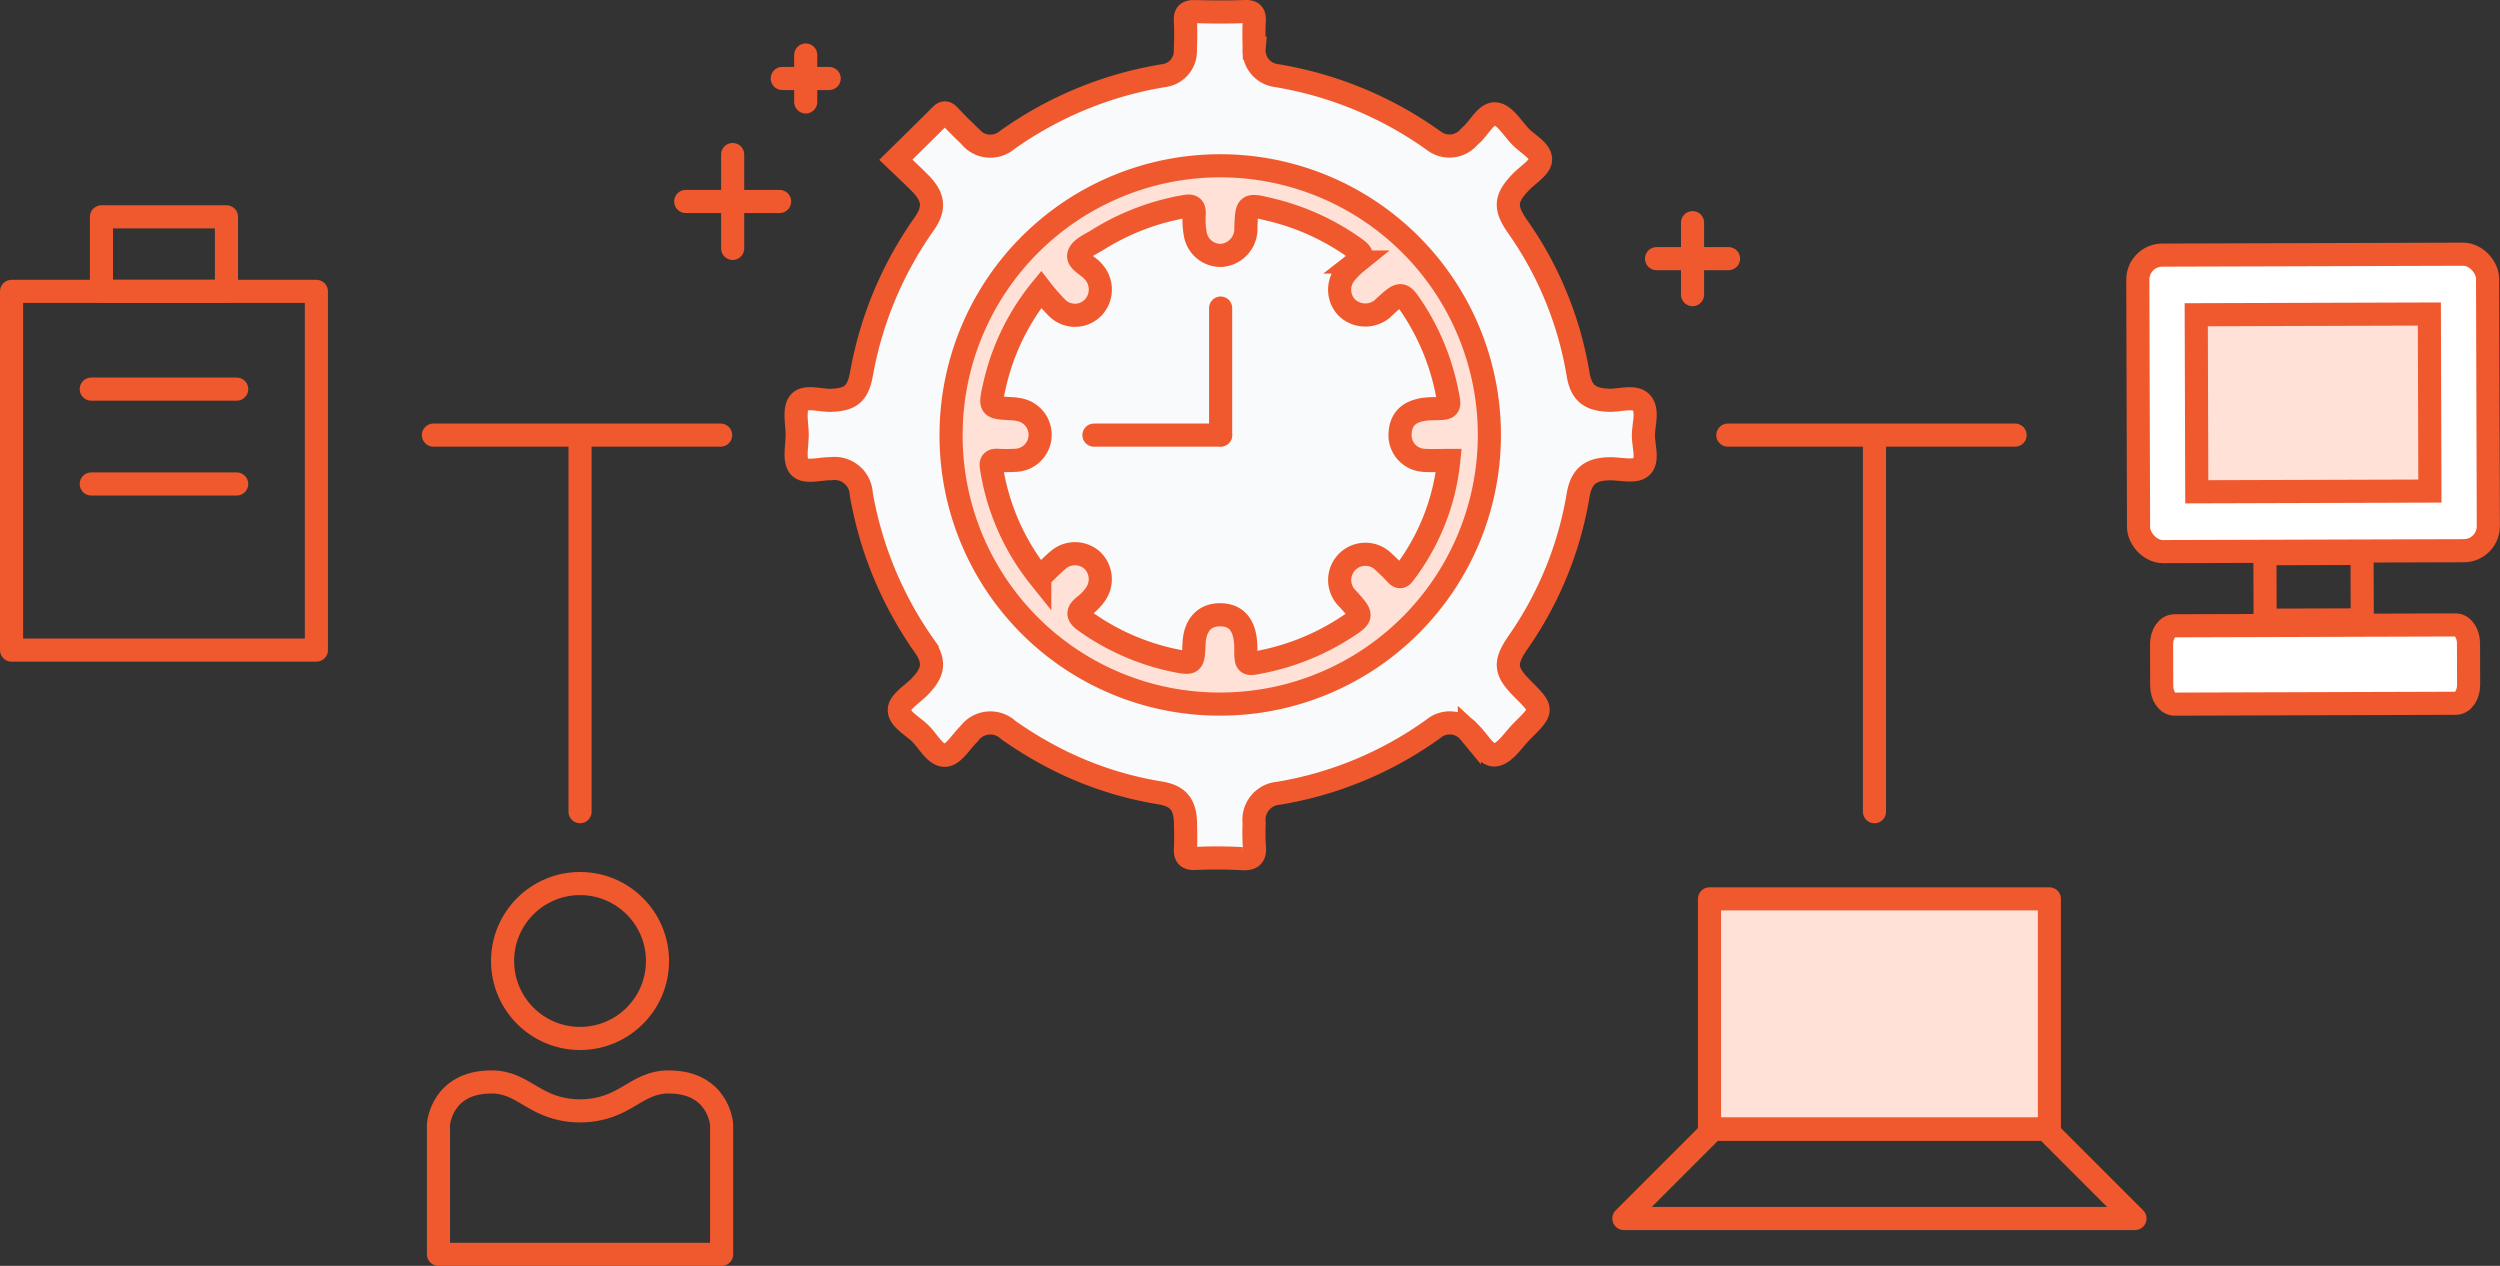 <svg xmlns="http://www.w3.org/2000/svg" width="216.311" height="109.531" viewBox="0 0 216.311 109.531">
  <rect x="0" y="0" width="216.311" height="109.531" fill="#333333" stroke="none"/>
  <g id="ic_DapUngDayDuNghiepVu" transform="translate(-246 -4555.979)">
    <g id="Group_9585" data-name="Group 9585" transform="translate(313.684 4560.738)">
      <line id="Line_3878" data-name="Line 3878" y2="4.062" transform="translate(2.031 0)" fill="none" stroke="#f0582d" stroke-linecap="round" stroke-miterlimit="10" stroke-width="2"/>
      <line id="Line_3879" data-name="Line 3879" x2="4.062" transform="translate(0 2.031)" fill="none" stroke="#f0582d" stroke-linecap="round" stroke-miterlimit="10" stroke-width="2"/>
    </g>
    <g id="Group_9584" data-name="Group 9584" transform="translate(305.331 4569.35)">
      <line id="Line_3882" data-name="Line 3882" y2="8.124" transform="translate(4.062)" fill="none" stroke="#f0582d" stroke-linecap="round" stroke-miterlimit="10" stroke-width="2"/>
      <line id="Line_3883" data-name="Line 3883" x2="8.124" transform="translate(0 4.062)" fill="none" stroke="#f0582d" stroke-linecap="round" stroke-miterlimit="10" stroke-width="2"/>
    </g>
    <g id="Group_9586" data-name="Group 9586" transform="translate(389.331 4575.243)">
      <line id="Line_3882-2" data-name="Line 3882" y2="6.23" transform="translate(3.115)" fill="none" stroke="#f0582d" stroke-linecap="round" stroke-miterlimit="10" stroke-width="2"/>
      <line id="Line_3883-2" data-name="Line 3883" x2="6.23" transform="translate(0 3.115)" fill="none" stroke="#f0582d" stroke-linecap="round" stroke-miterlimit="10" stroke-width="2"/>
    </g>
    <g id="Group_9583" data-name="Group 9583" transform="translate(1 24)">
      <path id="Path_11102" data-name="Path 11102" d="M175.891,257.289c1.335-1.317,2.619-2.565,3.88-3.837.3-.306.481-.266.755.028.571.612,1.173,1.2,1.774,1.78a2.252,2.252,0,0,0,3.208.335,32.322,32.322,0,0,1,13.53-5.576,2.146,2.146,0,0,0,1.908-2.231c.029-.837.049-1.679,0-2.513-.04-.654.221-.812.826-.8,1.436.035,2.875.053,4.309-.006.725-.03.865.254.825.889-.048.755-.023,1.516-.008,2.274a2.2,2.2,0,0,0,1.9,2.374,32.39,32.39,0,0,1,13.632,5.633,2.223,2.223,0,0,0,3.025-.278c.059-.054.112-.114.173-.165.749-.642,1.338-1.966,2.164-1.872.782.09,1.458,1.245,2.146,1.964.628.658,1.766,1.212,1.74,2-.021.654-1.072,1.28-1.679,1.906-1.376,1.419-1.463,2.224-.314,3.872a30.941,30.941,0,0,1,5.24,12.777c.268,1.624,1.013,2.21,2.681,2.26.948.029,2.174-.414,2.771.181.65.647.2,1.894.2,2.874,0,.939.454,2.192-.209,2.733-.557.456-1.757.133-2.673.14-1.709.014-2.493.647-2.771,2.31a31.138,31.138,0,0,1-5.175,12.683c-1.234,1.792-1.16,2.513.362,4.041,1.809,1.818,1.814,1.823-.022,3.645-.759.754-1.482,1.967-2.337,2.078-.8.1-1.476-1.272-2.234-1.968a2.2,2.2,0,0,0-3.119-.283,31.834,31.834,0,0,1-13.4,5.571,2.3,2.3,0,0,0-2.1,2.59,16.728,16.728,0,0,0,.011,1.914c.088.847-.111,1.219-1.076,1.15a39.995,39.995,0,0,0-4.068-.012c-.641.019-.848-.214-.814-.831.04-.716.015-1.436.007-2.154-.02-1.679-.619-2.439-2.235-2.694a30.628,30.628,0,0,1-7.937-2.436,33.469,33.469,0,0,1-5.146-2.986,2.276,2.276,0,0,0-3.4.3c-.689.663-1.342,1.824-2.067,1.869-.855.054-1.461-1.2-2.164-1.887-.671-.66-1.846-1.255-1.816-2.058.026-.685,1.126-1.335,1.762-1.99,1.229-1.265,1.357-2.171.363-3.583a32.372,32.372,0,0,1-5.417-13.091,2.308,2.308,0,0,0-2.621-2.184c-.946-.025-2.234.416-2.743-.18-.48-.563-.18-1.812-.181-2.758s-.3-2.182.174-2.779c.509-.641,1.792-.173,2.736-.2,1.705-.057,2.328-.547,2.649-2.26a32.27,32.27,0,0,1,5.407-12.972c.986-1.384.861-2.365-.359-3.588C177.317,258.635,176.644,258.012,175.891,257.289Z" transform="translate(146.618 4288.509)" fill="#f9fafb" stroke="#f0582d" stroke-miterlimit="10" stroke-width="2"/>
      <path id="Path_11103" data-name="Path 11103" d="M180.674,281.049a23.288,23.288,0,1,1,23.263,23.341A23.217,23.217,0,0,1,180.674,281.049Z" transform="translate(146.618 4288.509)" fill="#ffe1d8" stroke="#f0582d" stroke-width="2"/>
      <path id="Path_11104" data-name="Path 11104" d="M188.462,268.526a17.258,17.258,0,0,0,1.4,1.6,2.194,2.194,0,0,0,3.115-.052,2.285,2.285,0,0,0-.023-3.133c-.422-.507-1.4-.885-1.221-1.45s1.05-.9,1.652-1.285a20.937,20.937,0,0,1,7.515-2.87c.658-.123.847.081.81.723a6.811,6.811,0,0,0,.092,1.663,2.217,2.217,0,0,0,2.3,1.843,2.3,2.3,0,0,0,2.076-2.12c.008-.08,0-.16,0-.24.081-2.085.082-2.09,2.107-1.6A20.842,20.842,0,0,1,215.7,265c.561.407.662.692.085,1.142a6.692,6.692,0,0,0-.936.923,2.231,2.231,0,0,0,.079,3.033,2.321,2.321,0,0,0,2.955.181c.1-.071.176-.162.265-.242,1.519-1.379,1.5-1.37,2.669.424a20.452,20.452,0,0,1,2.76,6.922c.306,1.415.285,1.435-1.178,1.448-1.819.016-2.75.673-2.865,2.022a2.178,2.178,0,0,0,2.047,2.446c.671.05,1.349.009,2.156.009a19.307,19.307,0,0,1-3.9,9.834c-.237.319-.418.27-.658.012-.325-.351-.662-.692-1.018-1.012a2.23,2.23,0,1,0-3.169,3.135c1.356,1.512,1.358,1.516-.357,2.615a20.924,20.924,0,0,1-7.026,2.824c-1.431.3-1.431.3-1.433-1.15,0-1.864-.705-2.839-2.09-2.9-1.443-.068-2.319.849-2.39,2.5-.077,1.792-.075,1.78-1.9,1.408a20.464,20.464,0,0,1-7.461-3.3c-.812-.552-.757-.9-.063-1.435a4.611,4.611,0,0,0,.829-.857,2.268,2.268,0,0,0-.214-3.034,2.231,2.231,0,0,0-2.94-.034c-.545.459-1.038.98-1.6,1.515a20.06,20.06,0,0,1-4.184-9.52c-.083-.49.091-.64.562-.609a12.509,12.509,0,0,0,1.436,0,2.211,2.211,0,0,0,.318-4.4,4.189,4.189,0,0,0-.592-.068c-1.86-.1-1.887-.1-1.467-1.952A20.077,20.077,0,0,1,188.462,268.526Z" transform="translate(146.618 4288.509)" fill="#f9fafb" stroke="#f0582d" stroke-width="2"/>
      <g id="Group_9582" data-name="Group 9582" transform="translate(0 1)">
        <rect id="Rectangle_6957" data-name="Rectangle 6957" width="29.41" height="19.922" transform="translate(392.913 4608.753)" stroke-width="2" stroke="#f0582d" stroke-linecap="round" stroke-linejoin="round" fill="#ffe1d8"/>
        <path id="Path_11105" data-name="Path 11105" d="M273.38,340.167H244.62l-7.733,7.733h44.224Z" transform="translate(148.618 4288.509)" fill="none" stroke="#f0582d" stroke-linecap="round" stroke-linejoin="round" stroke-width="2"/>
      </g>
      <rect id="Rectangle_6958" data-name="Rectangle 6958" width="30.264" height="25.655" rx="2.123" transform="matrix(1, -0.003, 0.003, 1, 429.966, 4554.059)" fill="#fff" stroke="#f0582d" stroke-miterlimit="10" stroke-width="2"/>
      <path id="Path_11106" data-name="Path 11106" d="M246.672,238.11l24.342-.074c.611,0,1.109.708,1.112,1.585l.01,3.6c0,.878-.49,1.591-1.1,1.593l-24.342.075c-.611,0-1.109-.709-1.112-1.586l-.01-3.6C245.567,238.825,246.06,238.112,246.672,238.11Z" transform="translate(186.459 4348.015)" fill="#fff" stroke="#f0582d" stroke-miterlimit="10" stroke-width="2"/>
      <rect id="Rectangle_6959" data-name="Rectangle 6959" width="8.404" height="5.75" transform="matrix(1, -0.003, 0.003, 1, 440.971, 4579.889)" fill="none" stroke="#f0582d" stroke-miterlimit="10" stroke-width="2"/>
      <rect id="Rectangle_6960" data-name="Rectangle 6960" width="20.171" height="15.319" transform="translate(435.028 4559.212) rotate(-0.176)" fill="#ffe1d8" stroke="#f0582d" stroke-miterlimit="10" stroke-width="2"/>
      <rect id="Rectangle_6961" data-name="Rectangle 6961" width="26.375" height="31.039" transform="translate(246 4557.191)" stroke-width="2" stroke="#f0582d" stroke-linecap="round" stroke-linejoin="round" fill="none"/>
      <rect id="Rectangle_6962" data-name="Rectangle 6962" width="10.818" height="6.451" transform="translate(253.778 4550.74)" stroke-width="2" stroke="#f0582d" stroke-linecap="round" stroke-linejoin="round" fill="none"/>
      <line id="Line_3914" data-name="Line 3914" x2="12.583" transform="translate(252.896 4565.647)" fill="none" stroke="#f0582d" stroke-linecap="round" stroke-linejoin="round" stroke-width="2"/>
      <line id="Line_3915" data-name="Line 3915" x2="12.583" transform="translate(252.896 4573.855)" fill="none" stroke="#f0582d" stroke-linecap="round" stroke-linejoin="round" stroke-width="2"/>
      <path id="Path_11107" data-name="Path 11107" d="M156.237,336.085c-2.925,0-3.7,2.463-7.667,2.505-3.967-.042-4.742-2.505-7.667-2.505-4.333,0-4.583,3.666-4.583,3.666V351h24.5v-11.25S160.57,336.085,156.237,336.085Z" transform="translate(146.618 4289.509)" fill="none" stroke="#f0582d" stroke-linecap="round" stroke-linejoin="round" stroke-width="2"/>
      <circle id="Ellipse_1964" data-name="Ellipse 1964" cx="6.702" cy="6.702" r="6.702" transform="translate(288.486 4608.427)" fill="none" stroke="#f0582d" stroke-miterlimit="10" stroke-width="2"/>
      <line id="Line_3918" data-name="Line 3918" y1="31.711" transform="translate(295.188 4570.5)" fill="none" stroke="#f0582d" stroke-linecap="round" stroke-miterlimit="10" stroke-width="2"/>
      <line id="Line_3922" data-name="Line 3922" y1="31.711" transform="translate(407.188 4570.5)" fill="none" stroke="#f0582d" stroke-linecap="round" stroke-miterlimit="10" stroke-width="2"/>
      <line id="Line_3919" data-name="Line 3919" x1="24.854" transform="translate(282.5 4569.627)" fill="none" stroke="#f0582d" stroke-linecap="round" stroke-miterlimit="10" stroke-width="2"/>
      <line id="Line_3923" data-name="Line 3923" x1="24.854" transform="translate(394.5 4569.627)" fill="none" stroke="#f0582d" stroke-linecap="round" stroke-miterlimit="10" stroke-width="2"/>
      <g id="Group_9580" data-name="Group 9580" transform="translate(146.618 4288.509)">
        <line id="Line_3920" data-name="Line 3920" y2="10.963" transform="translate(203.996 270.125)" fill="none" stroke="#f0582d" stroke-linecap="round" stroke-miterlimit="10" stroke-width="2"/>
      </g>
      <g id="Group_9581" data-name="Group 9581" transform="translate(146.618 4288.509)">
        <line id="Line_3921" data-name="Line 3921" x2="10.963" transform="translate(193.034 281.119)" fill="none" stroke="#f0582d" stroke-linecap="round" stroke-miterlimit="10" stroke-width="2"/>
      </g>
    </g>
  </g>
</svg>
